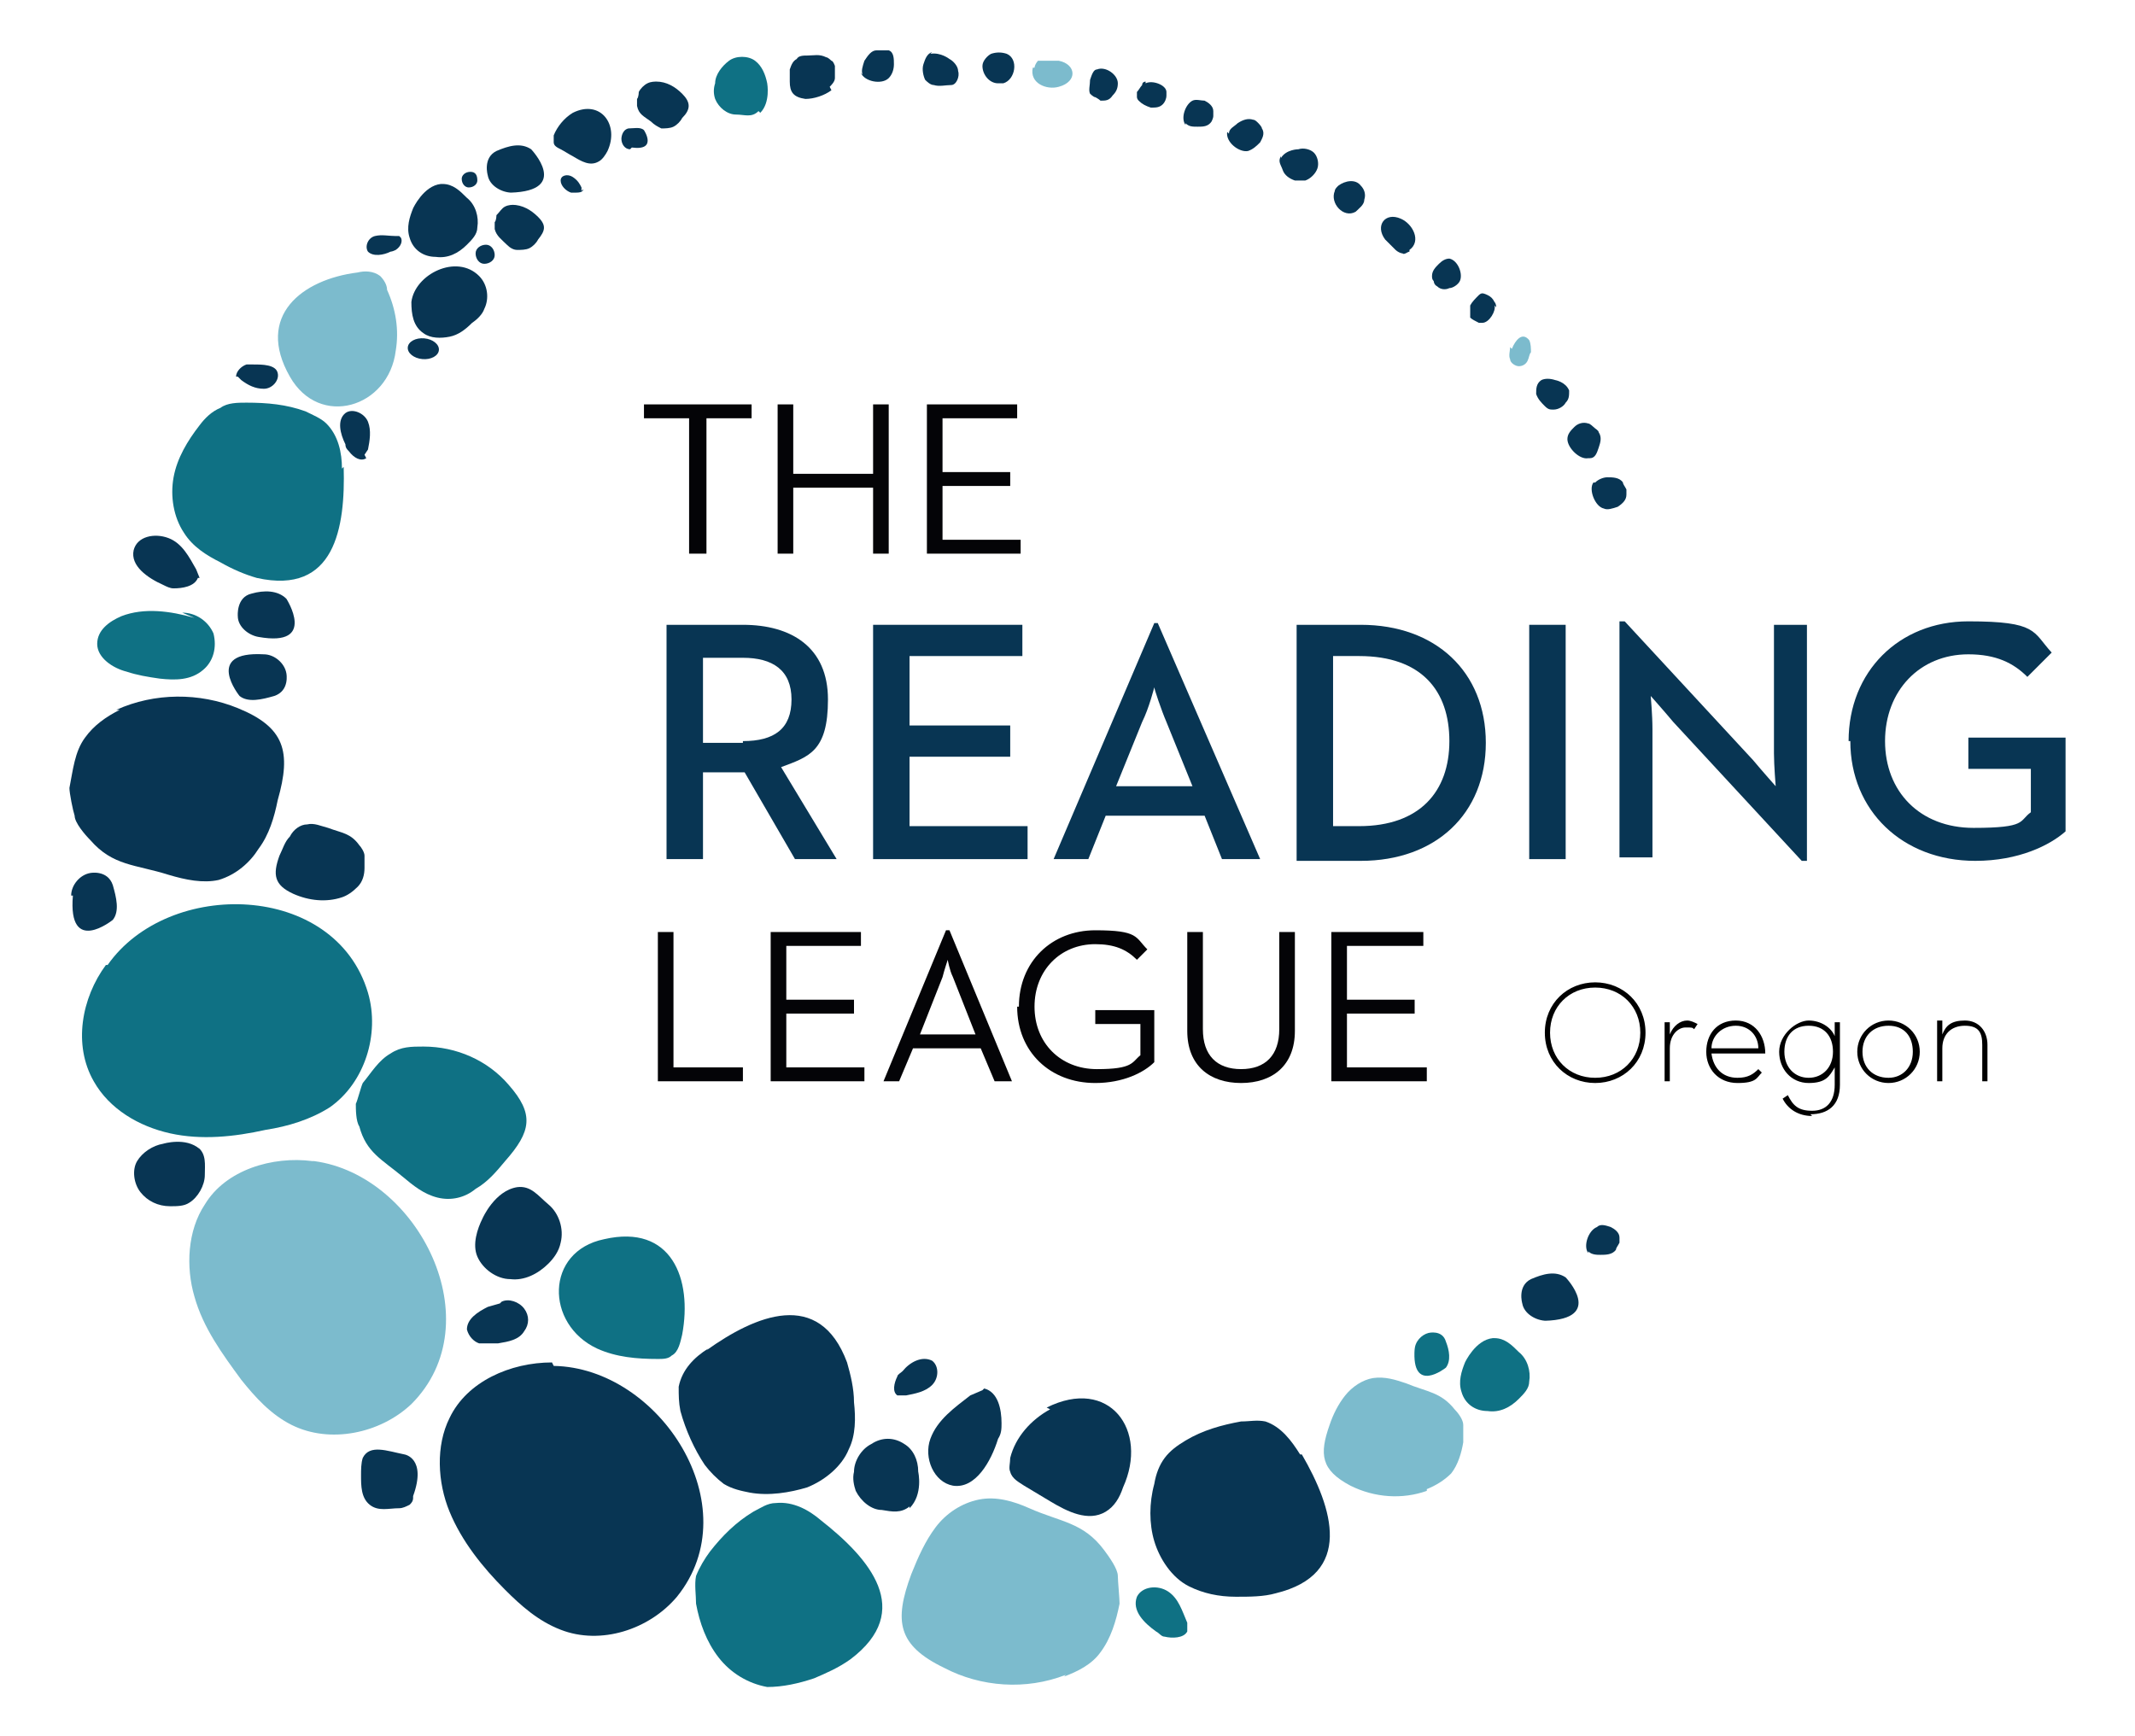 <?xml version="1.0" encoding="UTF-8"?>
<svg id="Layer_1" xmlns="http://www.w3.org/2000/svg" version="1.1" xmlns:xlink="http://www.w3.org/1999/xlink" width="123px" height="100px" viewBox="0 0 123 100">
  <!-- Generator: Adobe Illustrator 29.2.1, SVG Export Plug-In . SVG Version: 2.1.0 Build 116)  -->
  <defs>
    <style>
      .st0 {
        fill: #7cbbcd;
      }

      .st1 {
        fill: #0f7184;
      }

      .st2 {
        fill: #040407;
      }

      .st3 {
        fill: #083553;
      }
    </style>
  </defs>
  <polygon class="st2" points="39.7 24.1 37.1 24.1 37.1 23.3 43.3 23.3 43.3 24.1 40.7 24.1 40.7 31.9 39.7 31.9 39.7 24.1"/>
  <polygon class="st2" points="44.8 23.3 45.7 23.3 45.7 27.3 50.3 27.3 50.3 23.3 51.2 23.3 51.2 31.9 50.3 31.9 50.3 28.1 45.7 28.1 45.7 31.9 44.8 31.9 44.8 23.3"/>
  <polygon class="st2" points="53.4 23.3 58.6 23.3 58.6 24.1 54.3 24.1 54.3 27.2 58.2 27.2 58.2 28 54.3 28 54.3 31.1 58.8 31.1 58.8 31.9 53.4 31.9 53.4 23.3"/>
  <path class="st3" d="M38.3,36h4.5c2.8,0,4.9,1.3,4.9,4.3s-1.1,3.3-2.7,3.9l3.2,5.3h-2.4l-2.9-5h-2.4v5h-2.1v-13.5ZM42.8,42.7c1.8,0,2.8-.7,2.8-2.4s-1.1-2.4-2.8-2.4h-2.3v4.9h2.3Z"/>
  <polygon class="st3" points="50.3 36 58.9 36 58.9 37.8 52.4 37.8 52.4 41.8 58.2 41.8 58.2 43.6 52.4 43.6 52.4 47.6 59.2 47.6 59.2 49.5 50.3 49.5 50.3 36"/>
  <path class="st3" d="M66.5,35.9h.2l5.9,13.6h-2.2l-1-2.5h-5.7l-1,2.5h-2l5.8-13.6ZM68.7,45.3l-1.5-3.7c-.3-.7-.7-1.9-.7-2,0,0-.3,1.2-.7,2l-1.5,3.7h4.3Z"/>
  <path class="st3" d="M74.7,36h3.7c4.3,0,7.2,2.7,7.2,6.8s-2.9,6.8-7.2,6.8h-3.7v-13.5ZM78.3,47.6c3.5,0,5.2-2,5.2-4.9s-1.6-4.9-5.2-4.9h-1.5v9.8h1.5Z"/>
  <rect class="st3" x="88.1" y="36" width="2.1" height="13.5"/>
  <path class="st3" d="M96.4,41.6c-.5-.6-1.3-1.5-1.3-1.5,0,0,.1,1.1.1,1.9v7.4h-1.9v-13.6h.3l7.4,8c.5.6,1.3,1.5,1.3,1.5,0,0-.1-1.2-.1-1.9v-7.4h1.9v13.6h-.3l-7.4-8Z"/>
  <path class="st3" d="M106.5,42.7c0-4,2.9-6.9,6.9-6.9s3.7.6,4.8,1.8l-1.4,1.4c-.8-.8-1.8-1.3-3.4-1.3-2.8,0-4.8,2.1-4.8,5s2,5,5.1,5,2.6-.4,3.3-.9v-2.5h-3.6v-1.8h5.6v5.4c-.9.8-2.7,1.7-5.2,1.7-4.2,0-7.2-2.9-7.2-6.9Z"/>
  <polygon class="st2" points="37.9 53.7 38.8 53.7 38.8 61.5 42.8 61.5 42.8 62.3 37.9 62.3 37.9 53.7"/>
  <polygon class="st2" points="44.4 53.7 49.6 53.7 49.6 54.5 45.3 54.5 45.3 57.6 49.2 57.6 49.2 58.4 45.3 58.4 45.3 61.5 49.8 61.5 49.8 62.3 44.4 62.3 44.4 53.7"/>
  <path class="st2" d="M54.5,53.6h.2l3.6,8.7h-1l-.8-1.9h-3.9l-.8,1.9h-.9l3.6-8.7ZM56.2,59.6l-1.3-3.3c-.2-.4-.3-1-.3-1,0,0-.2.6-.3,1l-1.3,3.3h3.3Z"/>
  <path class="st2" d="M58.7,58c0-2.6,1.9-4.4,4.4-4.4s2.3.4,3,1.1l-.6.6c-.6-.6-1.3-.9-2.4-.9-2,0-3.5,1.5-3.5,3.6s1.5,3.6,3.6,3.6,2-.4,2.5-.8v-1.8h-2.6v-.8h3.4v3c-.6.6-1.8,1.2-3.4,1.2-2.6,0-4.5-1.8-4.5-4.4Z"/>
  <path class="st2" d="M68.4,59.4v-5.7h.9v5.6c0,1.5.8,2.3,2.2,2.3s2.2-.8,2.2-2.3v-5.6h.9v5.7c0,2-1.3,3-3.1,3s-3.1-1-3.1-3Z"/>
  <polygon class="st2" points="76.7 53.7 82 53.7 82 54.5 77.6 54.5 77.6 57.6 81.5 57.6 81.5 58.4 77.6 58.4 77.6 61.5 82.2 61.5 82.2 62.3 76.7 62.3 76.7 53.7"/>
  <path class="st0" d="M18,66.9c-2.3-.3-5,.5-6.2,2.5-1,1.5-1.1,3.6-.6,5.3.5,1.8,1.6,3.3,2.7,4.8.8,1,1.7,2,2.9,2.6,2.2,1.1,5.1.5,6.9-1.2,4.7-4.7.4-13.2-5.6-14Z"/>
  <path class="st0" d="M22.8,20.2c.2-1.2,0-2.4-.5-3.5,0-.3-.2-.6-.4-.8-.4-.3-.9-.3-1.3-.2-3.2.4-5.9,2.5-3.9,6,1.7,3,5.7,1.8,6.1-1.5Z"/>
  <path class="st0" d="M61.3,96.6c.8-.3,1.6-.7,2.1-1.4.6-.8.9-1.8,1.1-2.8,0-.3-.1-1.3-.1-1.6,0-.4-.5-1.1-.8-1.5-1.2-1.6-2.5-1.6-4.3-2.4-.9-.4-1.9-.7-2.9-.5-1,.2-1.9.8-2.5,1.6-.6.8-1,1.7-1.4,2.7-1,2.7-.8,4.1,1.9,5.4,2.1,1.1,4.7,1.3,7,.4Z"/>
  <path class="st0" d="M82.2,85.8c.5-.2,1-.5,1.4-.9.4-.5.6-1.2.7-1.8,0-.2,0-.8,0-1,0-.3-.3-.7-.5-.9-.8-1-1.6-1-2.8-1.5-.6-.2-1.2-.4-1.9-.3-.6.1-1.2.5-1.6,1-.4.5-.7,1.1-.9,1.7-.6,1.7-.5,2.6,1.2,3.5,1.4.7,3,.8,4.4.3Z"/>
  <path class="st0" d="M59.6,3.9c0-.1.1-.3.2-.4.1,0,.3,0,.4,0,.3,0,.5,0,.8,0,1,.2,1.1,1.2,0,1.5-.7.2-1.7-.2-1.5-1.1Z"/>
  <path class="st0" d="M87,20c0,.2-.1.5,0,.7,0,.2.3.4.5.4.2,0,.4-.1.5-.3.1-.2.1-.4.2-.5,0-.2,0-.5-.1-.7-.4-.5-.8,0-1,.5Z"/>
  <path class="st1" d="M34.4,77.7c1.1.5,2.3.6,3.5.6.3,0,.6,0,.8-.2.4-.2.5-.8.6-1.2.6-3.2-.6-6.4-4.5-5.5-3.4.7-3.4,4.9-.4,6.3Z"/>
  <path class="st1" d="M11.2,35.6c-1.4-.4-2.9-.6-4.2-.1-.7.3-1.4.8-1.4,1.6,0,.8.9,1.4,1.7,1.6.6.2,1.2.3,1.9.4.9.1,1.8.1,2.5-.5.6-.5.8-1.3.6-2.1-.3-.7-1-1.2-1.8-1.2"/>
  <path class="st1" d="M6.1,55.6c-1.4,1.9-1.9,4.6-.7,6.7.9,1.6,2.6,2.6,4.4,3,1.8.4,3.7.2,5.5-.2,1.3-.2,2.6-.6,3.7-1.3,2-1.4,2.9-4.2,2.2-6.6-1.9-6.4-11.5-6.6-15-1.6Z"/>
  <path class="st1" d="M24.4,60.3c-.7,0-1.3,0-1.9.4-.7.4-1.1,1.1-1.6,1.7-.1.2-.3,1-.4,1.2,0,.3,0,1,.2,1.3.4,1.5,1.3,1.9,2.5,2.9.6.5,1.2,1,2,1.2.8.2,1.6,0,2.2-.5.7-.4,1.2-1,1.7-1.6,1.5-1.7,1.7-2.7.2-4.4-1.2-1.4-3-2.2-4.9-2.2Z"/>
  <path class="st1" d="M47.3,87.6c-.7-.6-1.6-1.1-2.6-1-.5,0-.9.3-1.3.5-1,.6-1.8,1.4-2.5,2.3-.3.4-.6.9-.8,1.4-.1.5,0,1.1,0,1.6.2,1.1.6,2.2,1.3,3.1.7.9,1.7,1.5,2.8,1.7.9,0,1.8-.2,2.7-.5.7-.3,1.4-.6,2.1-1.1,3.7-2.8,1.1-5.8-1.7-8Z"/>
  <path class="st1" d="M68.4,94c-.2.4-.9.4-1.3.3-.2,0-.3-.2-.5-.3-.7-.5-1.4-1.2-1.1-2,.3-.6,1.2-.7,1.8-.3s.8,1.1,1.1,1.8v.5Z"/>
  <path class="st1" d="M19.7,27c0-.9-.2-1.9-.9-2.6-.3-.3-.8-.5-1.2-.7-1.1-.4-2.2-.5-3.4-.5-.5,0-1.1,0-1.5.3-.5.2-.9.6-1.2,1-.7.9-1.3,1.9-1.5,3-.2,1.1,0,2.3.6,3.2.5.8,1.3,1.3,2.1,1.7.7.4,1.4.7,2.1.9,4.5,1,5.1-2.9,5-6.4Z"/>
  <path class="st1" d="M86.1,77.1c.6,0,1,.4,1.4.8.5.4.7,1.1.6,1.7,0,.4-.3.7-.6,1-.5.5-1.1.8-1.8.7-.7,0-1.3-.4-1.5-1.1-.2-.6,0-1.2.2-1.7,0,0,.6-1.3,1.6-1.4Z"/>
  <path class="st1" d="M81.5,77.8c0-.5.4-.9.8-1,0,0,.8-.2,1,.5.2.5.3,1.1,0,1.5,0,0-2,1.6-1.8-1.1Z"/>
  <path class="st1" d="M43.7,6.4c-.4.4-.8.2-1.3.2-.5,0-1-.4-1.2-.9-.1-.3-.1-.6,0-.9,0-.5.4-1,.8-1.3.4-.3,1.1-.3,1.5,0,.4.3.6.8.7,1.3,0,0,.2,1.1-.4,1.7Z"/>
  <path class="st3" d="M11.4,33.3c-.2.5-.9.6-1.4.6-.2,0-.4-.1-.6-.2-.9-.4-1.9-1.1-1.7-2,.2-.8,1.2-1,2-.7s1.2,1.1,1.6,1.8l.2.5Z"/>
  <path class="st3" d="M27.5,10.4c0,.2-.2.4-.5.4-.2,0-.4-.2-.4-.5,0-.2.2-.4.5-.4s.4.2.4.5Z"/>
  <path class="st3" d="M6.9,40.9c-.8.4-1.5.9-2,1.6-.6.8-.7,1.9-.9,2.9,0,.3.2,1.3.3,1.6,0,.4.6,1.1.9,1.4,1.3,1.5,2.6,1.4,4.5,2,1,.3,2,.5,2.9.3,1-.3,1.8-1,2.3-1.8.6-.8.9-1.8,1.1-2.8.8-2.8.4-4.2-2.3-5.3-2.2-.9-4.8-.9-7,.1Z"/>
  <path class="st3" d="M60.5,81.2c-1.1.6-2,1.6-2.3,2.8,0,.3-.1.6,0,.8.1.4.5.6.8.8.5.3,1,.6,1.5.9,1,.6,2.2,1.2,3.2.6.5-.3.8-.8,1-1.4,1.5-3.3-.8-6.4-4.4-4.6Z"/>
  <path class="st3" d="M11.4,66.1c.5.4.4,1,.4,1.6s-.4,1.3-.9,1.6c-.3.2-.7.2-1.1.2-.7,0-1.3-.3-1.7-.8-.4-.5-.5-1.3-.2-1.8.3-.5.9-.9,1.5-1,0,0,1.3-.4,2.1.3Z"/>
  <path class="st3" d="M40.8,77.7c-.8.5-1.5,1.2-1.7,2.2,0,.5,0,.9.1,1.4.3,1.1.8,2.2,1.4,3.1.3.4.7.8,1.1,1.1.5.3,1,.4,1.5.5,1.1.2,2.3,0,3.3-.3,1-.4,2-1.2,2.4-2.2.4-.8.4-1.8.3-2.7,0-.8-.2-1.6-.4-2.3-1.6-4.3-5.3-2.7-8.1-.7Z"/>
  <path class="st3" d="M28.9,75c.4-.2,1,0,1.3.4.3.4.3.9,0,1.3-.3.5-.9.6-1.5.7-.4,0-.7,0-1.1,0-.3-.1-.6-.4-.7-.8,0-.6.6-1,1.2-1.3l.7-.2Z"/>
  <path class="st3" d="M56.7,80c.8.2,1,1.2,1,2,0,.3,0,.6-.2.9-.4,1.3-1.3,2.9-2.6,2.7-1.1-.2-1.7-1.6-1.3-2.7.4-1.1,1.4-1.8,2.3-2.5l.7-.3Z"/>
  <path class="st3" d="M4.1,51.6c0-.6.5-1.2,1.1-1.3,0,0,1-.2,1.3.7.2.7.4,1.5,0,2,0,0-2.6,2.1-2.3-1.4Z"/>
  <path class="st3" d="M23.8,86.3c0,.2-.1.3-.2.4-.2.1-.4.2-.6.2-.6,0-1.2.2-1.7-.2-.5-.4-.5-1.1-.5-1.7,0-.3,0-.7.1-1,.4-.8,1.4-.4,2.4-.2,0,0,1.3.2.5,2.4Z"/>
  <path class="st3" d="M31.8,78.5c-2.4,0-4.9,1.1-5.9,3.2-.8,1.6-.7,3.7,0,5.4.7,1.7,1.9,3.2,3.2,4.5.9.9,1.9,1.8,3.2,2.3,2.3.9,5.1,0,6.7-1.9,4.2-5.2-1-13.2-7.1-13.3Z"/>
  <path class="st3" d="M51.7,80.4c-.3-.2-.2-.7,0-1.1,0-.1.2-.2.3-.3.4-.5,1.1-.9,1.7-.6.4.3.4,1,0,1.4s-1,.5-1.5.6h-.4Z"/>
  <path class="st3" d="M25.5,10.6c.6,0,1,.4,1.4.8.5.4.7,1.1.6,1.7,0,.4-.3.7-.6,1-.5.5-1.1.8-1.8.7-.7,0-1.3-.4-1.5-1.1-.2-.6,0-1.2.2-1.7,0,0,.6-1.3,1.6-1.4Z"/>
  <path class="st3" d="M74.9,83.8c-.5-.8-1.1-1.6-2-1.9-.5-.1-.9,0-1.4,0-1.1.2-2.2.5-3.2,1.1-.5.3-.9.6-1.2,1-.3.4-.5.9-.6,1.5-.3,1.1-.3,2.3,0,3.3s1,2.1,2,2.6c.8.4,1.7.6,2.7.6.8,0,1.6,0,2.3-.2,4.5-1.1,3.3-4.9,1.5-8Z"/>
  <path class="st3" d="M52.4,86.8c-.5.4-1,.3-1.6.2-.6,0-1.2-.5-1.5-1.1-.1-.3-.2-.7-.1-1.1,0-.6.4-1.3,1-1.6.6-.4,1.3-.4,1.9,0,.5.3.8.9.8,1.6,0,0,.3,1.3-.5,2.1Z"/>
  <path class="st3" d="M29.5,11.1c-.6,0-1.3-.4-1.4-1,0,0-.3-1,.5-1.4.7-.3,1.4-.5,2-.1,0,0,2.3,2.4-1.2,2.5Z"/>
  <path class="st3" d="M21.1,26.4c-.3.2-.7,0-1-.4-.1-.1-.2-.2-.2-.4-.3-.6-.5-1.4,0-1.8.4-.3,1.1,0,1.3.5s.1,1.1,0,1.6l-.2.3Z"/>
  <path class="st3" d="M89.1,76.1c-.6,0-1.3-.4-1.4-1,0,0-.3-1,.5-1.4.7-.3,1.4-.5,2-.1,0,0,2.3,2.4-1.2,2.5Z"/>
  <path class="st3" d="M14.9,36.7c-.6-.1-1.2-.6-1.2-1.2,0,0-.1-1.1.8-1.3.7-.2,1.5-.2,2,.3,0,0,1.8,2.8-1.6,2.2Z"/>
  <path class="st3" d="M15.2,37.7c.6,0,1.2.5,1.3,1.1,0,0,.2,1-.7,1.3-.7.2-1.5.4-2,0,0,0-2.1-2.6,1.4-2.4Z"/>
  <path class="st3" d="M29.8,68.4c.8-.1,1.2.5,1.8,1,.6.5.9,1.4.7,2.2-.1.5-.4.9-.7,1.2-.6.6-1.4,1-2.2.9-.8,0-1.6-.6-1.9-1.3-.3-.7,0-1.6.3-2.2,0,0,.7-1.6,2-1.8Z"/>
  <path class="st3" d="M29.7,11.8c-.2,0-.4,0-.6.1-.2.1-.3.3-.5.5,0,0,0,.3-.1.4,0,0,0,.3,0,.4.1.4.4.6.7.9.2.2.4.3.6.3.2,0,.5,0,.7-.1.2-.1.4-.3.5-.5.4-.5.5-.8,0-1.3-.4-.4-.9-.7-1.5-.7Z"/>
  <path class="st3" d="M23.7,17.4c0,.7.1,1.4.7,1.8.4.3,1,.3,1.5.2.5-.1.9-.4,1.3-.8.3-.2.6-.5.7-.8.3-.6.2-1.4-.3-1.9-1.3-1.3-3.7-.1-3.9,1.5Z"/>
  <path class="st3" d="M19.7,51.7c.3-.1.6-.3.9-.6.3-.3.4-.7.4-1.1,0-.1,0-.5,0-.7,0-.2-.2-.5-.3-.6-.5-.7-1-.7-1.8-1-.4-.1-.8-.3-1.2-.2-.4,0-.8.3-1,.7-.3.3-.4.7-.6,1.1-.4,1.1-.3,1.7.8,2.2.9.4,1.9.5,2.8.2Z"/>
  <path class="st3" d="M33,6.5c-.5.3-.9.8-1.1,1.3,0,.1,0,.3,0,.4,0,.2.2.3.4.4.2.1.5.3.7.4.5.3,1,.6,1.5.3.2-.1.4-.4.5-.6.7-1.5-.4-3-2-2.2Z"/>
  <path class="st3" d="M37.9,4.7c-.2,0-.4,0-.6.1-.2.1-.4.3-.5.5,0,0,0,.3-.1.4,0,0,0,.3,0,.4.1.5.4.6.8.9.2.2.4.3.6.4.2,0,.5,0,.7-.1.2-.1.4-.3.5-.5.5-.5.5-.9,0-1.4-.4-.4-.9-.7-1.5-.7Z"/>
  <path class="st3" d="M33.6,10.9c0,.2-.3.2-.5.2,0,0-.1,0-.2,0-.3-.1-.6-.4-.6-.7,0-.3.4-.4.7-.2s.4.4.5.6v.2Z"/>
  <path class="st3" d="M23.1,13.7c.1.2,0,.5-.3.7,0,0-.2.1-.3.1-.4.2-1,.3-1.3,0-.2-.3,0-.8.4-.9s.8,0,1.2,0h.2Z"/>
  <path class="st3" d="M13.6,21.7c0-.3.3-.6.6-.7.1,0,.2,0,.4,0,.5,0,1.3,0,1.4.5.1.4-.3.9-.8.9-.5,0-.9-.2-1.3-.5l-.2-.2Z"/>
  <ellipse class="st3" cx="24.4" cy="20.2" rx=".6" ry=".9" transform="translate(2.1 42.6) rotate(-84.9)"/>
  <path class="st3" d="M28.5,14.7c0,.3-.3.5-.6.5-.3,0-.5-.3-.5-.6s.3-.5.6-.5c.3,0,.5.3.5.6Z"/>
  <path class="st3" d="M47.8,5c.1-.1.3-.3.3-.5,0-.2,0-.4,0-.7,0,0-.1-.3-.2-.3,0,0-.2-.2-.3-.2-.4-.2-.7-.1-1.1-.1-.2,0-.5,0-.6.2-.2.1-.3.3-.4.6,0,.2,0,.4,0,.7,0,.6.2.9.9,1,.5,0,1.1-.2,1.5-.5Z"/>
  <path class="st3" d="M63.2,4c-.2,0-.3.3-.4.6,0,.3-.1.6,0,.8,0,0,.2.2.3.2,0,0,.2.1.3.2.3,0,.5,0,.7-.3.2-.2.3-.4.3-.7,0-.5-.7-1-1.2-.8Z"/>
  <path class="st3" d="M36.3,8.6c-.3,0-.5-.3-.5-.6,0,0,0-.5.4-.6.3,0,.7-.1.9.1,0,0,.8,1.2-.7,1Z"/>
  <path class="st3" d="M91.5,72.1c.2.2.5.2.7.2.3,0,.7,0,.9-.3,0-.1.1-.2.2-.4,0-.1,0-.2,0-.3,0-.3-.3-.5-.5-.6-.3-.1-.6-.2-.8,0-.5.2-.8,1.1-.5,1.5Z"/>
  <path class="st3" d="M66,4.7c0,0-.2,0-.2.2-.1.1-.2.3-.3.4,0,.1,0,.2,0,.3,0,0,0,.1.1.2.2.2.4.3.7.4.3,0,.5,0,.7-.2.1-.1.2-.3.2-.5,0,0,0-.2,0-.2,0-.4-.8-.7-1.2-.5Z"/>
  <path class="st3" d="M49.7,4.3c-.1-.2,0-.5.1-.8.2-.3.4-.6.7-.6.1,0,.3,0,.4,0,.1,0,.2,0,.3,0,.3.1.3.5.3.8,0,.3-.1.6-.3.8-.4.4-1.4.2-1.6-.3Z"/>
  <path class="st3" d="M53.7,3c-.3.1-.4.4-.5.7-.1.3,0,.7.1.9.1.1.3.3.5.3.3.1.7,0,1,0s.5-.5.4-.8c0-.3-.3-.6-.5-.7,0,0-.5-.4-1.1-.3Z"/>
  <path class="st3" d="M57.8,4.8c-.1,0-.2,0-.3,0-.5,0-.9-.5-.9-1,0-.3.3-.6.5-.7.3-.1.6-.1.9,0,.7.3.5,1.5-.2,1.7Z"/>
  <path class="st3" d="M83.5,14.9c-.2,0-.4.1-.6.3-.2.2-.4.4-.4.7,0,.1,0,.2.1.3,0,0,0,.2.2.3.2.2.5.2.7.1.2,0,.5-.2.6-.4.2-.4-.1-1.2-.6-1.3Z"/>
  <path class="st3" d="M86.2,17.7c0,0,0-.2-.1-.3-.1-.2-.2-.3-.4-.4,0,0-.2-.1-.3-.1,0,0-.1,0-.2.1-.2.2-.4.4-.5.6,0,.2,0,.5,0,.7.1.1.3.2.5.3,0,0,.2,0,.2,0,.4,0,.8-.7.7-1Z"/>
  <path class="st3" d="M70.8,7.7c0-.3.3-.4.5-.6.3-.2.6-.3.9-.2.1,0,.2.1.3.2,0,0,.2.2.2.3.2.3,0,.6-.1.8-.2.2-.4.4-.7.5-.5.1-1.3-.5-1.2-1.1Z"/>
  <path class="st3" d="M73.8,9c-.2.3,0,.5.1.8.1.3.4.5.7.6.2,0,.4,0,.6,0,.3-.1.6-.4.7-.7.1-.3,0-.7-.2-.9-.2-.2-.6-.3-.9-.2,0,0-.7,0-1,.5Z"/>
  <path class="st3" d="M76.9,11c0-.1.1-.2.2-.3.4-.3,1-.4,1.3,0,.2.2.3.5.2.8,0,.3-.3.5-.5.7-.7.4-1.5-.5-1.2-1.2Z"/>
  <path class="st3" d="M81.2,14.5c-.1,0-.3.2-.4.1-.1,0-.3-.1-.4-.2-.2-.2-.4-.4-.6-.6-.6-.8,0-1.6.9-1.2.7.3,1.2,1.3.5,1.8Z"/>
  <path class="st3" d="M91.6,26.4c.3,0,.4-.3.5-.6.1-.3.2-.6,0-.9,0-.1-.2-.2-.3-.3,0,0-.2-.2-.3-.2-.3-.1-.6,0-.8.2-.2.2-.4.4-.4.7,0,.5.7,1.2,1.2,1.1Z"/>
  <path class="st3" d="M90.4,22.5c0,.3,0,.5-.2.7-.1.2-.4.4-.7.4-.2,0-.3,0-.5-.2-.2-.2-.4-.4-.5-.7,0-.3,0-.6.3-.8.2-.1.5-.1.8,0,0,0,.6.1.8.6Z"/>
  <path class="st3" d="M91.9,27.8c.2-.2.5-.3.7-.3.3,0,.7,0,.9.3,0,.1.1.2.2.4,0,.1,0,.2,0,.3,0,.3-.2.5-.5.7-.3.1-.6.2-.8.1-.5-.1-.9-1.1-.6-1.5Z"/>
  <path class="st3" d="M68.3,7.1c.2.2.4.2.7.2.3,0,.6,0,.8-.3,0,0,.1-.2.1-.3,0,0,0-.2,0-.3,0-.3-.3-.5-.5-.6-.2,0-.5-.1-.7,0-.4.2-.7,1-.4,1.4Z"/>
  <path d="M111.6,62.3h.3v-1.9c0-.8.5-1.3,1.3-1.3s1,.4,1,1.1v2.1h.3v-2.1c0-.8-.5-1.4-1.3-1.4s-1.1.3-1.3.8v-.8s-.3,0-.3,0v3.4ZM108.8,62.1c-.9,0-1.5-.6-1.5-1.5s.6-1.5,1.5-1.5,1.4.6,1.4,1.5-.6,1.5-1.4,1.5ZM108.8,62.4c1,0,1.8-.8,1.8-1.8s-.8-1.8-1.8-1.8-1.8.8-1.8,1.8.8,1.8,1.8,1.8ZM104.2,62.1c-.8,0-1.4-.6-1.4-1.5s.5-1.5,1.4-1.5,1.4.6,1.4,1.5-.6,1.5-1.4,1.5ZM104.3,64.2c1,0,1.7-.5,1.7-1.7v-3.6h-.3v.8c-.2-.5-.8-.9-1.5-.9s-1.7.8-1.7,1.8.7,1.8,1.7,1.8,1.2-.4,1.5-.9v1c0,1-.5,1.5-1.3,1.5s-1.1-.3-1.4-.9l-.3.2c.3.6.9,1,1.7,1ZM98.6,60.4c0-.7.6-1.3,1.4-1.3s1.3.6,1.3,1.3h-2.7ZM98.6,60.7h3.1c0-1-.6-1.9-1.7-1.9s-1.7.8-1.7,1.8.7,1.8,1.8,1.8,1.1-.3,1.4-.6l-.2-.2c-.3.3-.6.5-1.2.5-.9,0-1.4-.6-1.5-1.4ZM95.9,62.3h.3v-1.9c0-.8.5-1.2.9-1.2s.4,0,.5.1l.2-.3c-.2-.1-.4-.2-.6-.2-.4,0-.8.3-1,.8v-.7s-.3,0-.3,0v3.4ZM91.9,62.1c-1.5,0-2.6-1.1-2.6-2.6s1.1-2.6,2.6-2.6,2.6,1.1,2.6,2.6-1.1,2.6-2.6,2.6ZM91.9,62.4c1.6,0,2.9-1.2,2.9-2.9s-1.3-2.9-2.9-2.9-2.9,1.2-2.9,2.9,1.3,2.9,2.9,2.9Z"/>
</svg>